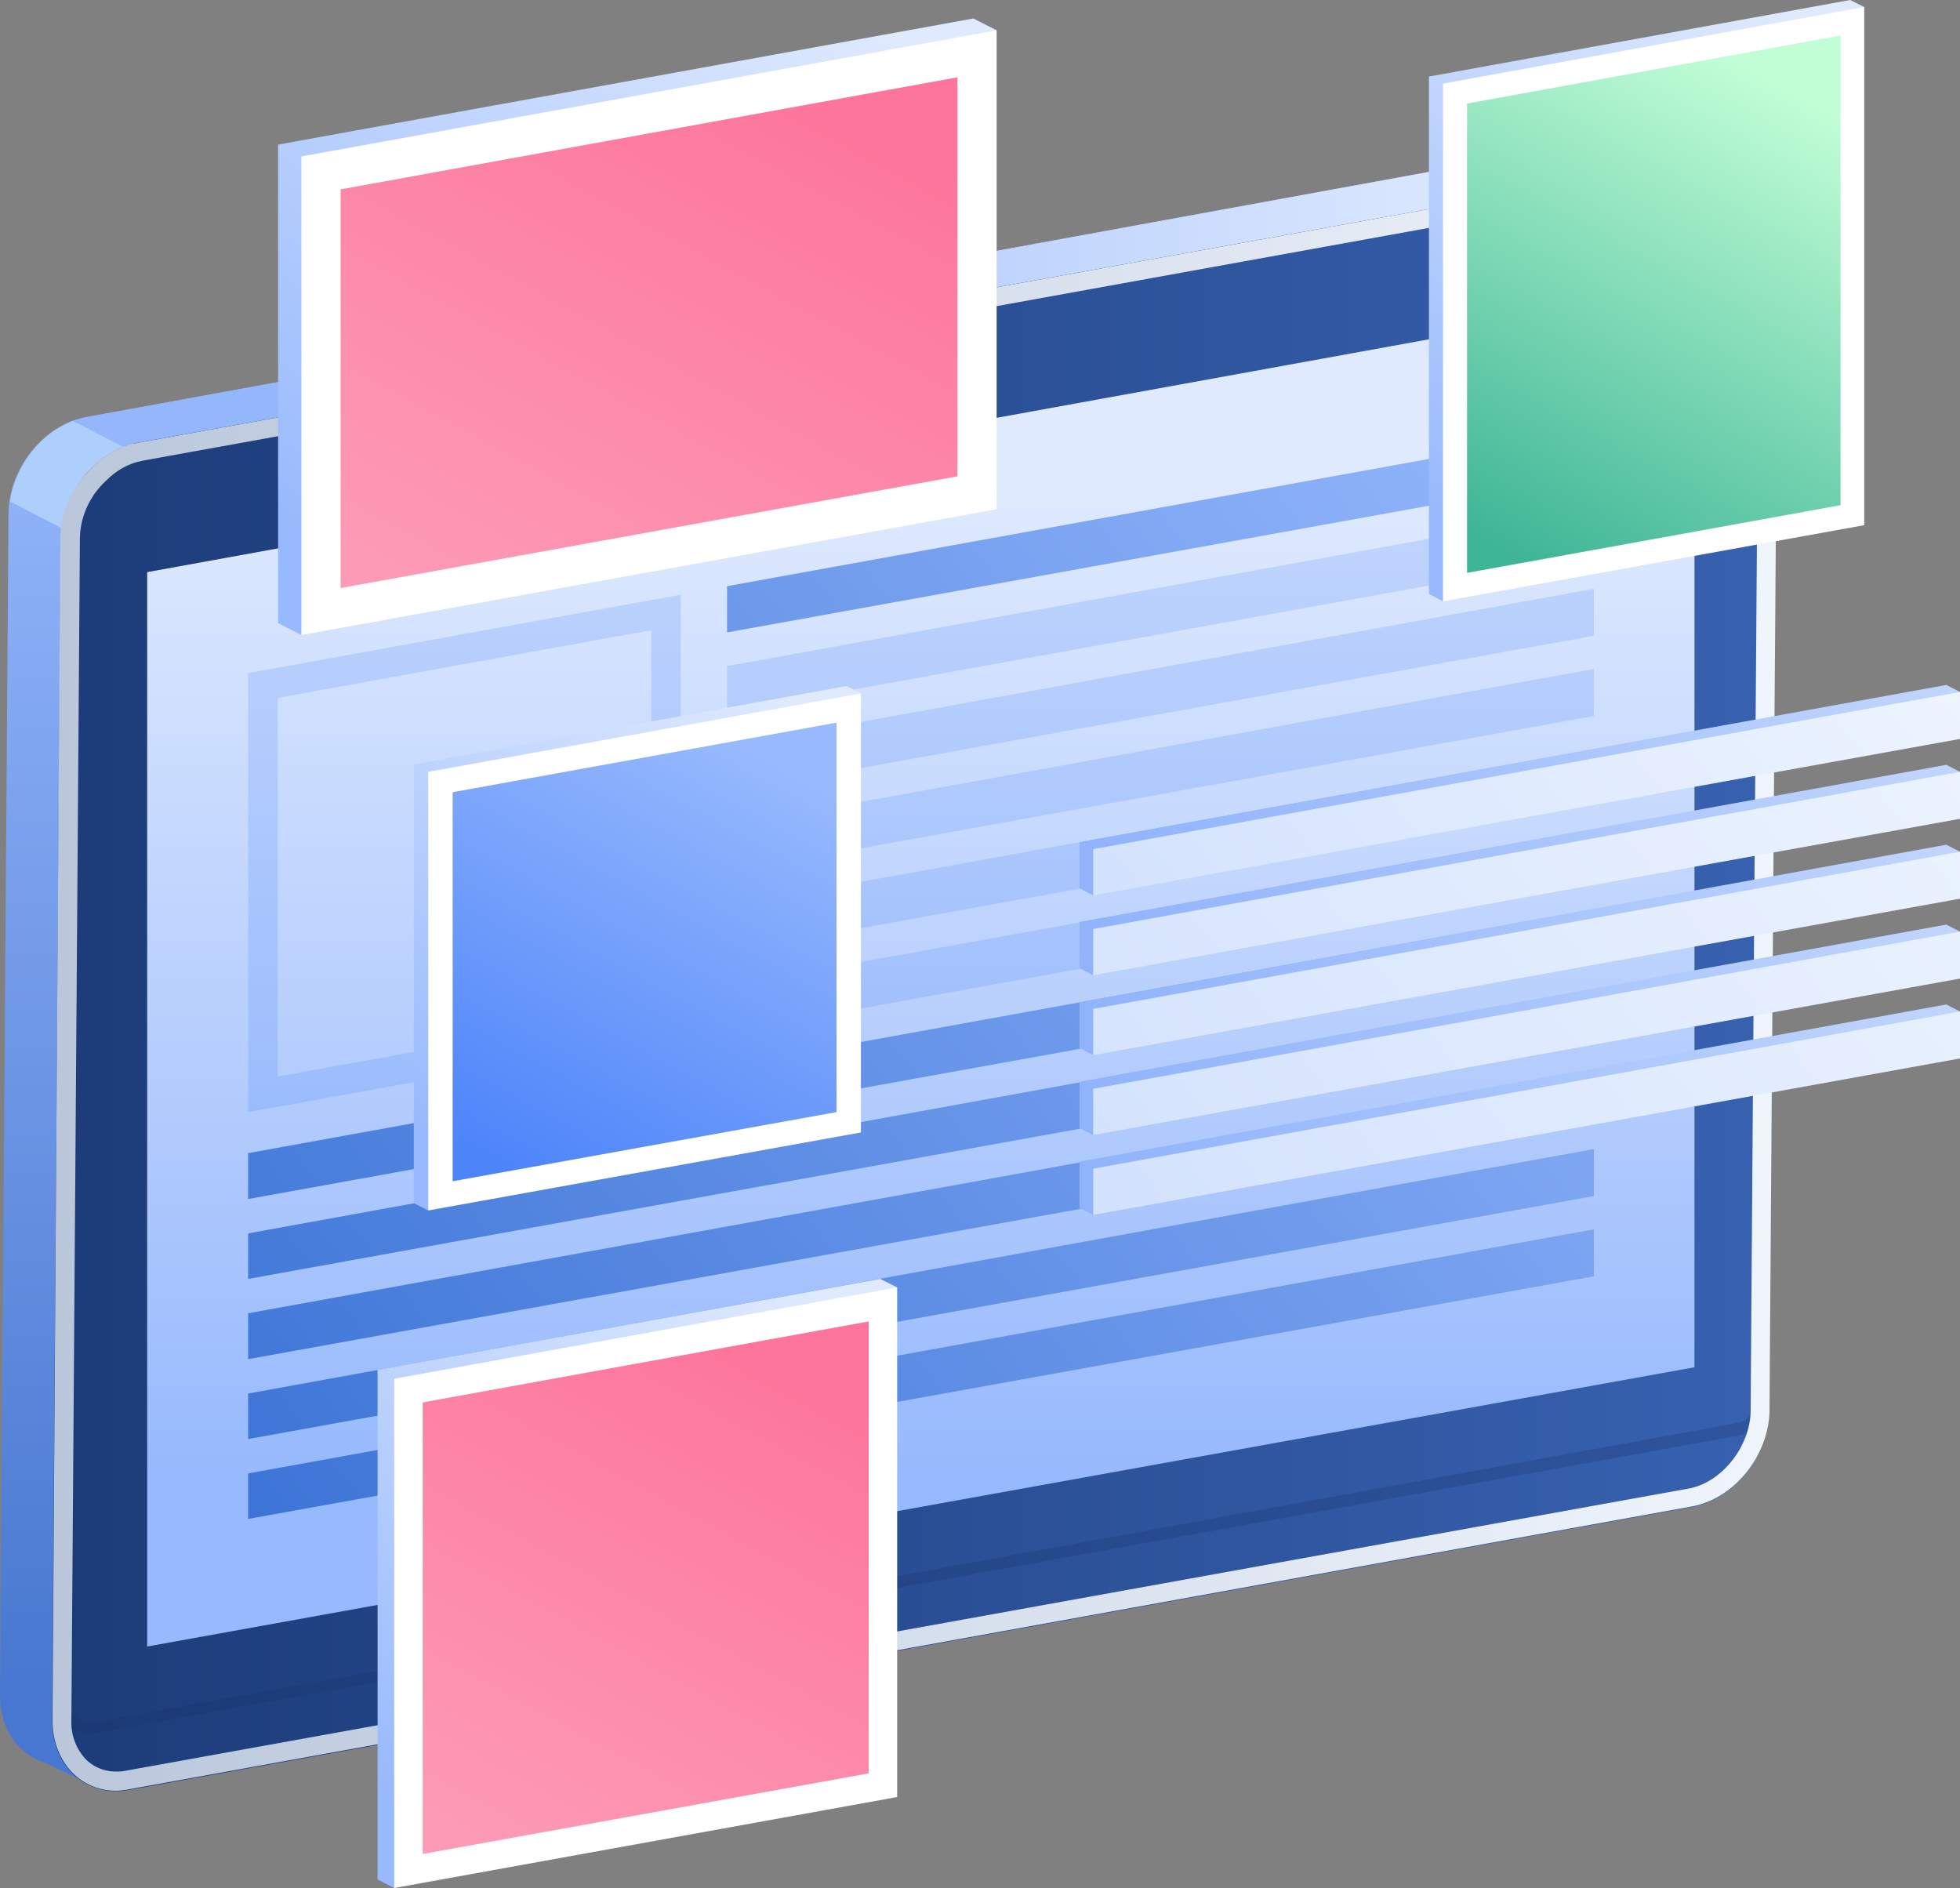 <svg xmlns="http://www.w3.org/2000/svg" xmlns:xlink="http://www.w3.org/1999/xlink" viewBox="0 0 530 510.5"><rect x="0" y="0" width="530" height="510.5" fill="#808080" stroke="none"/><defs><linearGradient id="a" x1="-183" y1="-257.91" x2="-183" y2="93.07" gradientTransform="translate(0 862.2)" gradientUnits="userSpaceOnUse"><stop offset="0" stop-color="#94b6fb"/><stop offset="1" stop-color="#4777d0"/></linearGradient><linearGradient id="b" x1="-338.56" y1="-231.81" x2="-5.97" y2="-231.81" gradientTransform="translate(0 862.2)" gradientUnits="userSpaceOnUse"><stop offset="0" stop-color="#94b6fb"/><stop offset="1" stop-color="#dfeafe"/></linearGradient><linearGradient id="c" x1="-540.35" y1="-103.3" x2="333.29" y2="-103.3" gradientTransform="translate(0 862.2)" gradientUnits="userSpaceOnUse"><stop offset="0" stop-color="#143068"/><stop offset="1" stop-color="#4777d0"/></linearGradient><linearGradient id="d" x1="6225.32" y1="32.52" x2="6225.32" y2="-237.36" gradientTransform="matrix(-1, 0, 0, 1, 6474.32, 366.9)" gradientUnits="userSpaceOnUse"><stop offset="0" stop-color="#97b9fd"/><stop offset="1" stop-color="#dfeafe"/></linearGradient><linearGradient id="e" x1="33.98" y1="-82.96" x2="-342.02" y2="-377.96" gradientTransform="matrix(1, 0, 0, -1, 415.8, 44.7)" gradientUnits="userSpaceOnUse"><stop offset="0" stop-color="#97b9fd"/><stop offset="1" stop-color="#3c74d6"/></linearGradient><linearGradient id="f" x1="55.01" y1="-109.77" x2="-320.99" y2="-404.77" xlink:href="#e"/><linearGradient id="g" x1="65.52" y1="-123.17" x2="-310.48" y2="-418.17" xlink:href="#e"/><linearGradient id="h" x1="44.49" y1="-96.37" x2="-331.51" y2="-391.37" xlink:href="#e"/><linearGradient id="i" x1="76.03" y1="-136.57" x2="-299.97" y2="-431.57" xlink:href="#e"/><linearGradient id="j" x1="-10.09" y1="-26.79" x2="-386.09" y2="-321.79" xlink:href="#e"/><linearGradient id="k" x1="-401.6" y1="-103.3" x2="65" y2="-103.3" gradientTransform="translate(0 862.2)" gradientUnits="userSpaceOnUse"><stop offset="0" stop-color="#bac7db"/><stop offset="1" stop-color="#f0f5fc"/></linearGradient><linearGradient id="l" x1="-17.81" y1="-102.04" x2="76.7" y2="36.19" gradientTransform="matrix(1, 0, 0, -1, 415.8, 44.7)" xlink:href="#d"/><linearGradient id="m" x1="64.13" y1="22.45" x2="-5.95" y2="-106.14" gradientTransform="matrix(1, 0, 0, -1, 415.8, 44.7)" gradientUnits="userSpaceOnUse"><stop offset="0" stop-color="#c1fed6"/><stop offset="1" stop-color="#3eb596"/></linearGradient><linearGradient id="n" x1="-287.25" y1="-271.96" x2="-200.08" y2="-144.47" gradientTransform="matrix(1, 0, 0, -1, 415.8, 44.7)" xlink:href="#d"/><linearGradient id="o" x1="-211.98" y1="-158.59" x2="-275.18" y2="-274.55" gradientTransform="matrix(1, 0, 0, -1, 415.8, 44.7)" gradientUnits="userSpaceOnUse"><stop offset="0" stop-color="#97b9fd"/><stop offset="1" stop-color="#4d84fa"/></linearGradient><linearGradient id="p" x1="-294.35" y1="-453.38" x2="-193.13" y2="-305.33" gradientTransform="matrix(1, 0, 0, -1, 415.8, 44.7)" xlink:href="#d"/><linearGradient id="q" x1="-206.92" y1="-321.75" x2="-280.31" y2="-456.41" gradientTransform="matrix(1, 0, 0, -1, 415.8, 44.7)" gradientUnits="userSpaceOnUse"><stop offset="0" stop-color="#fd759c"/><stop offset="1" stop-color="#fd9ab6"/></linearGradient><linearGradient id="r" x1="-302.17" y1="-123.37" x2="-186.3" y2="46.09" gradientTransform="matrix(1, 0, 0, -1, 415.8, 44.7)" xlink:href="#d"/><linearGradient id="s" x1="-202.87" y1="23.37" x2="-283" y2="-123.65" xlink:href="#q"/><linearGradient id="t" x1="-122.16" y1="-278.68" x2="111.84" y2="-229.68" gradientTransform="matrix(1, 0, 0, -1, 415.8, 44.7)" gradientUnits="userSpaceOnUse"><stop offset="0" stop-color="#90b3fc"/><stop offset="1" stop-color="#c0d5fd"/></linearGradient><linearGradient id="u" x1="-122.17" y1="-192.28" x2="111.83" y2="-143.28" xlink:href="#t"/><linearGradient id="v" x1="128.66" y1="-153.76" x2="-86.84" y2="-321.76" gradientTransform="matrix(1, 0, 0, -1, 415.8, 44.7)" gradientUnits="userSpaceOnUse"><stop offset="0" stop-color="#edf4ff"/><stop offset="1" stop-color="#d3e2fd"/></linearGradient><linearGradient id="w" x1="-122.17" y1="-235.53" x2="111.83" y2="-186.53" xlink:href="#t"/><linearGradient id="x" x1="83.28" y1="-102.74" x2="-89.18" y2="-237.19" xlink:href="#v"/><linearGradient id="y" x1="-122.17" y1="-213.88" x2="111.83" y2="-164.88" xlink:href="#t"/><linearGradient id="z" x1="107.72" y1="-126.89" x2="-107.78" y2="-294.89" xlink:href="#v"/><linearGradient id="aa" x1="-122.17" y1="-257.08" x2="111.83" y2="-208.08" xlink:href="#t"/><linearGradient id="ab" x1="97.24" y1="-113.45" x2="-118.26" y2="-281.45" xlink:href="#v"/><linearGradient id="ac" x1="118.19" y1="-140.32" x2="-97.31" y2="-308.32" xlink:href="#v"/></defs><title>wb-campaign-customize</title><path d="M-392.6,608.1c-11.5,2.1-20.9,14-20.9,26.3l-2.3,319.3c0,12.3,9.2,20.7,20.7,18.7l421.7-77c11.5-2.1,20.9-14,20.9-26.3l2.3-319.3c0-12.3-9.2-20.7-20.7-18.7Z" transform="translate(415.8 -495.3)" style="fill:url(#a)"/><path d="M-392.6,608.1l421.7-77c11.5-2.1,20.7,6.4,20.7,18.7L-187,730-408,618.6C-404.1,613.2-398.6,609.3-392.6,608.1Z" transform="translate(415.8 -495.3)" style="fill:url(#b)"/><path d="M29.3,531.1a19.63,19.63,0,0,1,10.3,1h0l1.2,0.6H41l14.4,7-3.7,2.9L28.5,531.1h0.8Z" transform="translate(415.8 -495.3)" style="fill:#f0f5fc"/><path d="M-414.6,960.8l24,11.7-1.6,4.9-13.7-6.6h0A15.62,15.62,0,0,1-414.6,960.8Z" transform="translate(415.8 -495.3)" style="fill:#4777d0"/><path d="M-396.1,609.1L-187,717.3l-0.2,30.4L-413.1,630.9C-411.7,621.2-404.7,612.4-396.1,609.1Z" transform="translate(415.8 -495.3)" style="fill:#aecefc"/><path d="M-399.4,641.3c0-12.3,9.4-24.2,20.9-26.3L44.2,538.5c11.5-2.1,20.7,6.4,20.7,18.7L62.6,876.5c0,12.3-9.4,24.2-20.9,26.3L-381,979.3c-11.5,2.1-20.7-6.4-20.7-18.7Z" transform="translate(415.8 -495.3)" style="fill:url(#c)"/><g style="isolation:isolate"><path d="M-166.7,593.3a4.05,4.05,0,0,0-3.1,3.7c0,1.8,1.2,3.1,2.9,2.7,1.6-.2,2.9-2.1,3.1-3.7a2.45,2.45,0,0,0-2.9-2.7" transform="translate(415.8 -495.3)" style="fill:#143068;opacity:0.5;isolation:isolate"/><polygon points="458.2 78.7 458.2 369.7 39.8 445.2 39.8 154.7 458.2 78.7" style="fill:url(#d)"/></g><g style="opacity:0.25"><path d="M46.9,541.4a13.28,13.28,0,0,1,9.6,3.9A16.71,16.71,0,0,1,61,557.2L58.7,874.4a5.72,5.72,0,0,1-4.9,5.7L-390.3,961h-1a6,6,0,0,1-4.3-1.8,6.72,6.72,0,0,1-1.6-4.3l2.3-314c0-10.9,8.4-21.3,18.5-23.2L44.3,541.6c0.6,0,1.6-.2,2.6-0.2m0-3.1a20.85,20.85,0,0,0-3.5.4l-420.7,76.1c-11.5,2.1-20.9,14-20.9,26.3l-2.3,314a9,9,0,0,0,9,9,4.4,4.4,0,0,0,1.6-.2L54.2,883.5a9,9,0,0,0,7.4-8.8l2.5-317.2c0.1-11.2-7.3-19.2-17.2-19.2h0Z" transform="translate(415.8 -495.3)" style="fill:#143068"/></g><polygon points="67.1 311.8 67.1 324.2 431 258.5 431 245.8 67.1 311.8" style="fill:url(#e)"/><polygon points="67.1 355.1 67.1 367.5 431 301.8 431 289.1 67.1 355.1" style="fill:url(#f)"/><polygon points="67.1 376.8 67.1 389.1 431 323.4 431 310.7 67.1 376.8" style="fill:url(#g)"/><polygon points="67.1 333.5 67.1 345.8 431 280.1 431 267.4 67.1 333.5" style="fill:url(#h)"/><polygon points="67.1 398.4 67.1 410.7 431 345.1 431 332.4 67.1 398.4" style="fill:url(#i)"/><polygon points="431 116 196.6 158.5 196.6 171 431 128.7 431 116" style="fill:url(#j)"/><g style="opacity:0.15"><polygon points="431 171.9 431 159.2 196.6 201.8 196.6 214.2 431 171.9" style="fill:#1e63fb"/></g><g style="opacity:0.15"><polygon points="431 215.2 431 202.5 196.6 245 196.6 257.5 431 215.2" style="fill:#1e63fb"/></g><g style="opacity:0.15"><polygon points="431 150.3 431 137.6 196.6 180.1 196.6 192.6 431 150.3" style="fill:#1e63fb"/></g><g style="opacity:0.15"><polygon points="431 193.6 431 180.9 196.6 223.4 196.6 235.9 431 193.6" style="fill:#1e63fb"/></g><g style="opacity:0.15"><polygon points="431 236.9 431 224.2 196.6 266.7 196.6 279.2 431 236.9" style="fill:#1e63fb"/></g><g style="opacity:0.15"><path d="M-239.7,665.7V768.1l-101,18.3V684l101-18.3m8-9.6-117,21.2V796l117-21.1V656.1h0Z" transform="translate(415.8 -495.3)" style="fill:#1e63fb"/></g><path d="M47.8,543.5A11.08,11.08,0,0,1,55,546a14.26,14.26,0,0,1,4.9,11.3l-2.3,317v2.2c0,9.8-7.8,19.7-16.8,21.3l-422.7,76.3a10.14,10.14,0,0,1-2.5.2,11.48,11.48,0,0,1-8.2-3.3,14.6,14.6,0,0,1-3.9-10.5l2.3-319.3a21.5,21.5,0,0,1,2.9-10.7c0.4-.6.6-1,1-1.6a23.66,23.66,0,0,1,3.7-4.1l0.2-.2a18.66,18.66,0,0,1,7.4-4.3c0.6-.2,1-0.2,1.6-0.4L45.3,543.4c0.6,0,1-.2,1.6-0.2a1.1,1.1,0,0,0,.9.3m0-5.2H46.6c-0.8,0-1.4.2-2.3,0.2L-378.4,615c-0.6.2-1.4,0.2-2.1,0.4a25.12,25.12,0,0,0-9.4,5.3,0.2,0.2,0,0,0-.2.2,37.26,37.26,0,0,0-4.5,5.1l-1.2,1.8a26.44,26.44,0,0,0-3.7,13.1l-2.1,319.5c0,11.1,7.4,19.1,17.2,19.1a20.85,20.85,0,0,0,3.5-.4L41.8,902.6c11.5-2.1,20.9-14,20.9-26.3v-1.8L65,557.4h0c0-6.6-2.7-12.1-6.8-15.4a15.93,15.93,0,0,0-10.4-3.7h0Z" transform="translate(415.8 -495.3)" style="fill:url(#k)"/><polygon points="500.3 5.7 504.1 1.9 500.3 0 386.4 20.7 386.4 160.6 390.2 162.6 390.8 159.8 500.3 140.1 500.3 5.7" style="fill:url(#l)"/><polygon points="390.2 22.6 504.1 1.9 504.1 142 390.2 162.6 390.2 22.6" style="fill:#fff"/><polygon points="396.7 28 497.7 9.6 497.7 136.6 396.7 154.9 396.7 28" style="fill:url(#m)"/><polygon points="228.9 191.3 232.8 187.5 228.9 185.5 111.9 206.7 111.9 325.3 115.8 327.3 116.4 324.5 228.9 304.2 228.9 191.3" style="fill:url(#n)"/><polygon points="115.8 208.7 232.8 187.5 232.8 306.2 115.8 327.3 115.8 208.7" style="fill:#fff"/><polygon points="122.4 214.2 226.2 195.4 226.2 300.7 122.4 319.4 122.4 214.2" style="fill:url(#o)"/><polygon points="238 352.5 242.6 348.1 238 345.8 102.1 370.4 102.1 508.2 106.6 510.5 107.4 507.2 238 483.6 238 352.5" style="fill:url(#p)"/><polygon points="106.6 372.8 242.6 348.1 242.6 485.9 106.6 510.5 106.6 372.8" style="fill:#fff"/><polygon points="114.3 379.2 234.9 357.3 234.9 479.5 114.3 501.3 114.3 379.2" style="fill:url(#q)"/><polygon points="263.2 14.3 269.5 8.2 263.2 5 75.2 39.1 75.2 168.5 81.5 171.7 82.5 167.2 263.2 134.5 263.2 14.3" style="fill:url(#r)"/><polygon points="81.5 42.3 269.5 8.2 269.5 137.7 81.5 171.7 81.5 42.3" style="fill:#fff"/><polygon points="92.1 51.2 258.9 20.9 258.9 128.8 92.1 159 92.1 51.2" style="fill:url(#s)"/><polygon points="526.3 276.1 530 273.5 526.3 271.6 291.9 314.1 291.9 326.6 295.6 328.5 297.2 325.6 526.3 284.3 526.3 276.1" style="fill:url(#t)"/><polygon points="526.3 189.7 530 187.1 526.3 185.2 291.9 227.7 291.9 240.2 295.6 242.1 297.2 239.2 526.3 197.9 526.3 189.7" style="fill:url(#u)"/><polygon points="530 286.2 530 273.5 295.6 316 295.6 328.5 530 286.2" style="fill:url(#v)"/><polygon points="526.3 232.9 530 230.3 526.3 228.4 291.9 271 291.9 283.4 295.6 285.3 297.2 282.5 526.3 241.1 526.3 232.9" style="fill:url(#w)"/><polygon points="530 199.8 530 187.1 295.6 229.6 295.6 242.1 530 199.8" style="fill:url(#x)"/><polygon points="526.3 211.3 530 208.7 526.3 206.8 291.9 249.3 291.9 261.8 295.6 263.7 297.2 260.8 526.3 219.5 526.3 211.3" style="fill:url(#y)"/><polygon points="530 243 530 230.3 295.6 272.8 295.6 285.3 530 243" style="fill:url(#z)"/><polygon points="526.3 254.5 530 251.9 526.3 250 291.9 292.5 291.9 305 295.6 306.9 297.2 304 526.3 262.7 526.3 254.5" style="fill:url(#aa)"/><polygon points="530 221.4 530 208.7 295.6 251.2 295.6 263.7 530 221.4" style="fill:url(#ab)"/><polygon points="530 264.6 530 251.9 295.6 294.4 295.6 306.9 530 264.6" style="fill:url(#ac)"/></svg>